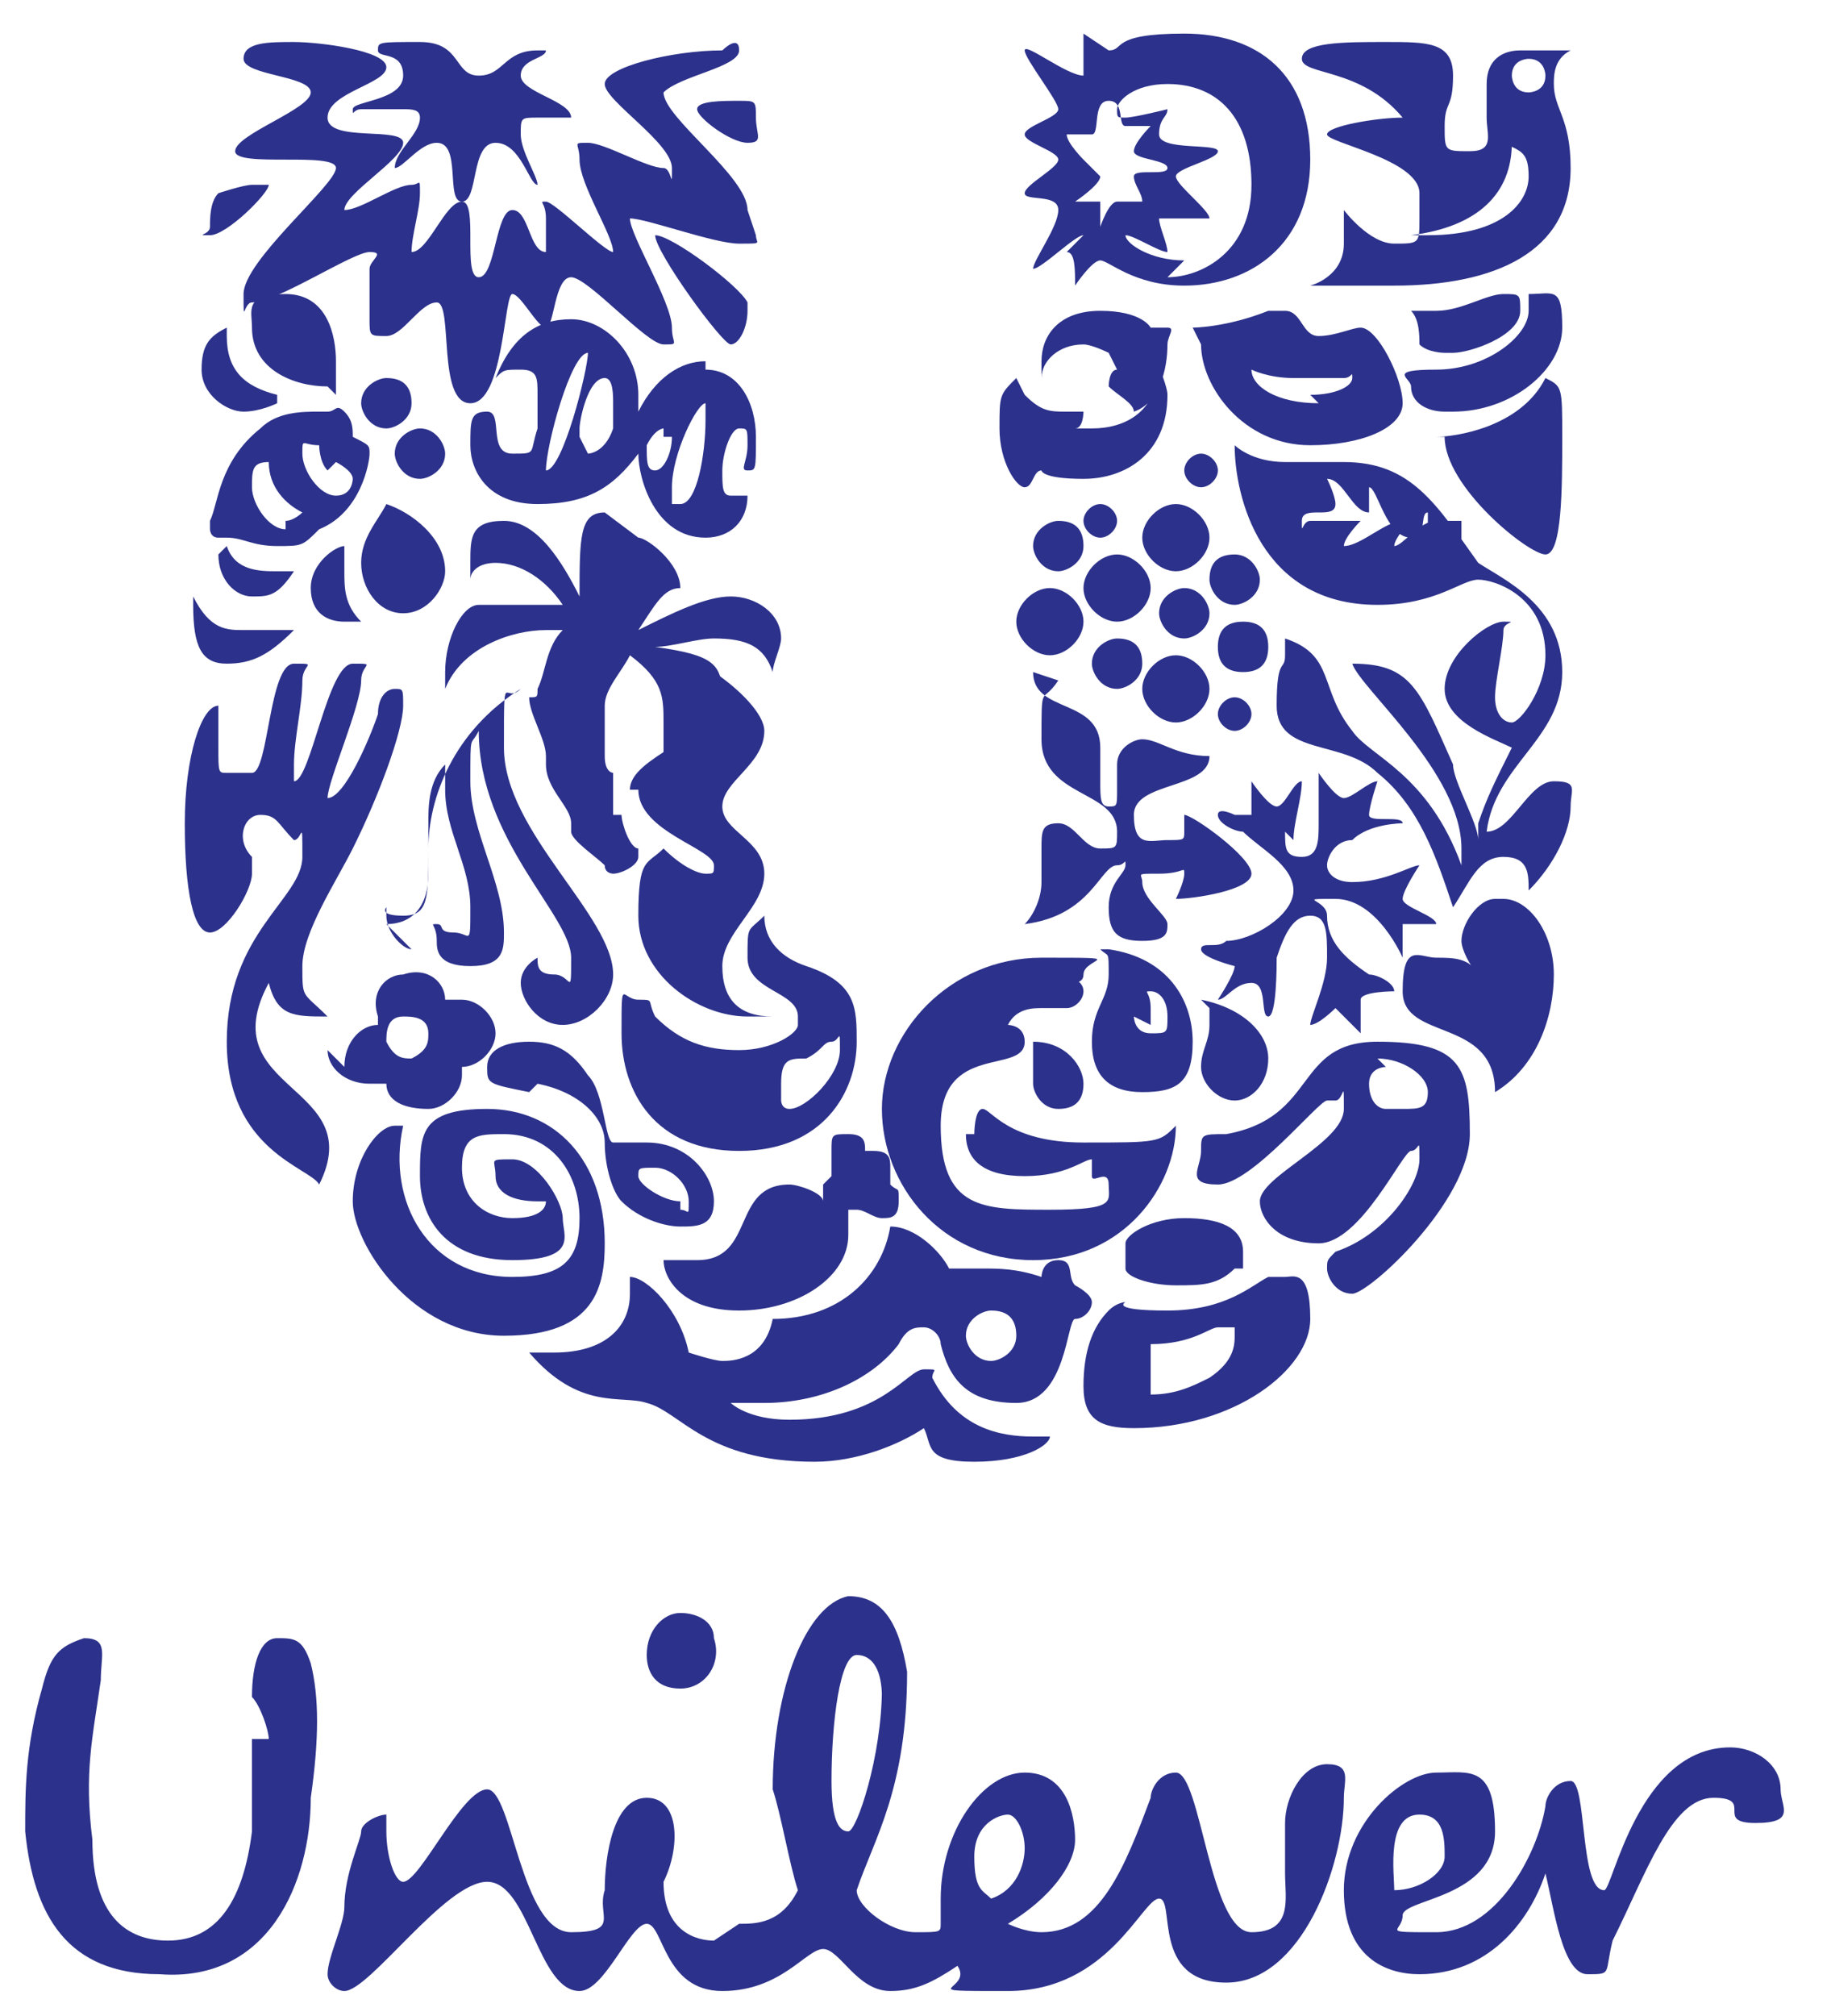 <?xml version="1.0" encoding="UTF-8"?>
<svg id="Layer_1" data-name="Layer 1" xmlns="http://www.w3.org/2000/svg" version="1.1" viewBox="0 0 21.8 24">
  <defs>
    <style>
      .cls-1 {
        fill: #2c318b;
        stroke-width: 0px;
      }
    </style>
  </defs>
  <path class="cls-1" d="M8.8,22.9c.2,0,.5,0,.7-.4-.1-.3-.2-.9-.3-1.2,0-1.2.4-2.2.9-2.3.4,0,.6.3.7.9,0,1.4-.4,2-.6,2.6,0,.2.4.5.7.5s.3,0,.3-.1c0,0,0-.2,0-.3,0-.8.5-1.5,1-1.5s.6.5.6.8-.3.7-.8,1c0,0,.2.1.4.1.7,0,1-.8,1.3-1.6,0-.1.1-.3.3-.3.3,0,.4,1.9.9,1.9s.4-.4.4-.7,0-.3,0-.6.2-.7.5-.7.2.2.2.4c0,.8-.5,2.2-1.4,2.2s-.6-1-.8-1-.6,1.1-1.8,1.1-.4,0-.6-.3c-.3.2-.5.3-.8.3-.4,0-.6-.5-.8-.5s-.5.5-1.2.5-.7-.8-.9-.8-.5.8-.8.8c-.5,0-.6-1.3-1.1-1.3s-1.4,1.3-1.7,1.3c-.1,0-.2-.1-.2-.2,0-.2.2-.6.2-.8,0-.4.2-.8.2-.9,0-.1.2-.2.3-.2,0,0,0,.1,0,.2,0,.3.1.6.2.6.2,0,.7-1.1,1-1.1s.4,1.7,1,1.7.3-.2.4-.5c0-.4.1-1.1.5-1.1s.4.6.2,1c0,.6.4.7.6.7M18.4,21.5c-.1.6-.6,1.5-1.3,1.5s-.4,0-.4-.2,1.1-.2,1.1-1-.3-.7-.7-.7-1.1.6-1.1,1.4.5,1,.9,1c.8,0,1.3-.6,1.5-1.2.1.4.2,1.2.5,1.2s.2,0,.3-.4c.4-.8.7-1.7,1.2-1.7s0,.3.5.3.3-.2.3-.4c0-.3-.3-.5-.6-.5-1.1,0-1.4,1.7-1.5,1.7-.3,0-.2-1.3-.4-1.3s-.3.2-.3.3M10.5,20.2c0-.3-.1-.5-.3-.5-.2,0-.3.8-.3,1.5,0,.5.1.6.2.6.1,0,.4-.9.4-1.7M8.5,19.5c0-.2-.2-.3-.4-.3s-.4.2-.4.5c0,.2.1.4.4.4s.5-.3.4-.6M12.2,22c0-.2-.1-.4-.2-.4s-.4.1-.4.5.1.4.2.5c.3-.1.4-.4.4-.6M16.9,21.6c.3,0,.3.3.3.5,0,.2-.3.4-.6.4,0-.2-.1-.9.3-.9M3.2,20.7c0-.1-.1-.4-.2-.5,0-.4.1-.7.3-.7.2,0,.3,0,.4.3.1.4.1.9,0,1.6,0,1-.5,2.2-1.8,2.1-1.1,0-1.5-.7-1.6-1.7,0-.5,0-1,.2-1.7.1-.4.2-.5.5-.6.3,0,.2.2.2.5-.1.7-.2,1.1-.1,1.9,0,.9.4,1.2.9,1.2.6,0,.9-.5,1-1.3,0-.6,0-.9,0-1.1M17.2,5.2c0,.6,1,1.4,1.2,1.4.2,0,.2-.8.2-1.4s0-.6-.2-.7c-.3.6-1.1.7-1.3.7M17.3,4.9c.7,0,1.3-.5,1.3-1s-.1-.4-.4-.4c0,0,0,.1,0,.2,0,.3-.5.7-1.1.7s-.3.1-.3.2c0,.2.2.3.4.3M17.2,4.2c0,0-.2,0-.3-.1,0-.1,0-.3-.1-.4.1,0,.2,0,.3,0,.3,0,.6-.2.8-.2s.2,0,.2.2c0,.3-.6.5-.8.5M3,9.2c.2,0,.2-1.3.5-1.3s.1,0,.1.2c0,.3-.1.7-.1,1s0,.2,0,.2c.2,0,.4-1.4.7-1.4s.1,0,.1.2c0,.3-.4,1.2-.4,1.4s0,0,0,0c.2,0,.5-.7.6-1,0-.2.1-.3.2-.3s.1,0,.1.2c0,.3-.3,1.1-.6,1.7-.2.4-.6,1-.6,1.4s0,.3.3.6c-.4,0-.6,0-.7-.4-.7,1.3,1.2,1.2.6,2.4-.1-.2-1.1-.4-1.1-1.7s.9-1.7.9-2.2,0-.2-.1-.2c-.2-.2-.2-.3-.4-.3s-.3.3-.1.5c0,0,0,.1,0,.2,0,.2-.3.7-.5.7s-.3-.5-.3-1.3.2-1.4.4-1.4,0,0,0,0c0,0,0,.2,0,.5s0,.3.1.3"/>
  <path class="cls-1" d="M4.6,11c.3,0,.5-.2.5-.6v-.6c0-.2,0-.5.2-.7,0,0,0,.2,0,.3,0,.5.3.9.3,1.4s0,.3-.2.3-.1-.1-.2-.1,0,0,0,.2c0,.1,0,.3.4.3s.4-.2.4-.4c0-.6-.4-1.2-.4-1.8s0-.4.1-.6c0,1.3,1.1,2.2,1.1,2.7s0,.2-.2.2-.2-.1-.2-.2,0,0,0,0c0,0-.2.1-.2.3s.2.5.5.5.6-.3.6-.6c0-.7-1.3-1.7-1.3-2.7s0-.5.2-.7c-.8.5-1.1,1.3-1.1,1.9s0,.8-.3.8-.2-.1-.2-.1,0,.1,0,.1c0,.2.2.4.3.4M15.6,4.7c.3,0,.5-.1.5-.2s0,0-.1,0-.2,0-.6,0c-.3,0-.5-.1-.5-.1s0,0,0,0c0,.2.3.4.8.4M14.2,3.9c0,0,.4,0,.9-.2,0,0,.1,0,.2,0,.2,0,.2.3.4.3s.4-.1.5-.1c.2,0,.5.6.5.9s-.5.5-1.1.5c-.8,0-1.3-.7-1.3-1.2s0,0,0,0M4.7,13.4c-.2,0-.5.4-.5.9s.7,1.6,1.8,1.6,1.2-.6,1.2-1.1c0-1-.6-1.6-1.4-1.6s-.8.3-.8.8.3,1,1.1,1,.6-.3.6-.5-.3-.7-.6-.7-.2,0-.2.2.2.3.5.3.1,0,.1,0c0,0,0,0,0,0,0,.1-.1.2-.4.2-.3,0-.6-.2-.6-.6s.2-.4.5-.4c.6,0,.9.5.9,1s-.2.7-.8.7c-1,0-1.5-.9-1.3-1.8M11.5,15.9c0,.1.1.3.3.3.1,0,.3-.1.3-.3s-.1-.3-.3-.3c-.1,0-.3.1-.3.3M12,17.1c.3,0,.3,0,.4,0s.1,0,.1,0c0,.1-.3.3-.9.3s-.5-.2-.6-.4c-.3.2-.8.4-1.3.4-1.3,0-1.6-.6-2-.7-.3-.1-.8.1-1.4-.6,0,0,.2,0,.3,0,.6,0,.9-.3.9-.7s0-.1,0-.2c.2,0,.6.4.7.9,0,0,.3.1.4.1s.5,0,.6-.5c.8,0,1.3-.5,1.4-1.1.3,0,.6.3.7.5.1,0,.2,0,.4,0s.4,0,.7.1c0,0,0-.2.2-.2.2,0,.1.2.2.3,0,0,.2.1.2.2s-.1.2-.2.2,0,0,0,0c-.1,0-.1,1-.7,1s-.8-.3-.9-.7c0-.1-.1-.2-.2-.2s-.2,0-.3.2c-.3.4-.9.7-1.6.7s-.4,0-.4,0,0,0,0,0c0,0,.2.2.7.2,1.1,0,1.4-.6,1.6-.6s.1,0,.1.1c.3.6.8.7,1.2.7M15.8,13.1c-.1,0-.9,1-1.3,1s-.2-.2-.2-.4,0-.2.3-.2c1.1-.2.8-1.1,1.8-1.1s1.1.3,1.1,1.1-1.2,1.9-1.4,1.9-.3-.2-.3-.3,0-.1.1-.2c.6-.2,1-.8,1-1.1s0-.1-.1-.1-.6,1.1-1.1,1.1-.7-.3-.7-.5c0-.3,1-.7,1-1.1s0-.1-.1-.1M16.5,12.7c0,0-.2,0-.2.2s.1.3.2.3c0,0,.1,0,.2,0,.2,0,.3,0,.3-.2s-.3-.4-.6-.4M4.7,5.4c0,.1.1.3.3.3.1,0,.3-.1.3-.3,0-.1-.1-.3-.3-.3-.1,0-.3.1-.3.3M4.3,4.8c0,.1.1.3.3.3.1,0,.3-.1.3-.3s-.1-.3-.3-.3c-.1,0-.3.1-.3.3M4.1,6.5c-.1,0-.4.2-.4.5s.2.4.4.4.2,0,.2,0c-.2-.2-.2-.4-.2-.6s0-.2,0-.3M2.6,6.6s0,0,0,0c0,.3.2.5.4.5s.3,0,.5-.3c0,0-.2,0-.2,0-.2,0-.5,0-.6-.3M2.3,7.2c0,.5.1.7.4.7s.5-.1.8-.4c-.2,0-.4,0-.6,0s-.4,0-.6-.4M4,4.7c0-.1,0-.2,0-.4,0-.3-.1-.8-.6-.8s-.4.2-.4.4c0,.5.5.7.9.7M3.4,6.3c-.2,0-.4-.3-.4-.5s0-.3.2-.3,0,0,0,0c0,.3.2.5.4.6,0,0,0,0,0,0,0,0-.1.1-.2.1M4,5.5c0,0,.2.1.2.2,0,0,0,.2-.2.2-.2,0-.4-.3-.4-.5s0-.1.2-.1,0,0,0,0c0,0,0,.2.1.3M2.5,6.3s0,0,0,0c0,0,0,.1.1.1s0,0,.1,0c.2,0,.3.1.6.1s.3,0,.5-.2c.5-.2.6-.8.6-.9s0-.1-.2-.2c0-.1,0-.2-.1-.3s-.1,0-.2,0c0,0,0,0-.1,0-.2,0-.5,0-.7.2-.5.4-.5.9-.6,1.1M4.6,6c-.1.2-.3.4-.3.7s.2.6.5.6.5-.3.5-.5c0-.4-.4-.7-.7-.8M3.3,4.8s-.2.1-.4.1-.5-.2-.5-.5.1-.4.3-.5c0,0,0,0,0,.1,0,.4.2.6.6.7M14.4,6.9c0,.1.1.3.3.3.1,0,.3-.1.3-.3,0-.1-.1-.3-.3-.3s-.3.1-.3.3M14.5,7.7c0,.2.1.3.3.3s.3-.1.3-.3c0-.2-.1-.3-.3-.3-.2,0-.3.1-.3.3M13.6,8.2c0,.2.2.4.4.4.2,0,.4-.2.4-.4s-.2-.4-.4-.4c-.2,0-.4.2-.4.4M13.8,7.3c0,.1.1.3.3.3.1,0,.3-.1.3-.3,0-.1-.1-.3-.3-.3-.1,0-.3.1-.3.3M13,7.9c0,.1.1.3.3.3.1,0,.3-.1.3-.3s-.1-.3-.3-.3c-.1,0-.3.1-.3.3M13.6,6.4c0,.2.2.4.4.4s.4-.2.4-.4-.2-.4-.4-.4-.4.2-.4.4M14.1,5.6c0,.1.1.2.2.2h0c.1,0,.2-.1.2-.2,0-.1-.1-.2-.2-.2,0,0,0,0,0,0-.1,0-.2.1-.2.2h0M12.9,6.2c0,.1.1.2.2.2.1,0,.2-.1.2-.2s-.1-.2-.2-.2c-.1,0-.2.1-.2.2M12.9,7c0,.2.2.4.4.4,0,0,0,0,0,0,.2,0,.4-.2.4-.4,0,0,0,0,0,0,0-.2-.2-.4-.4-.4-.2,0-.4.2-.4.4,0,0,0,0,0,0M12.1,7.4c0,.2.2.4.4.4s.4-.2.4-.4-.2-.4-.4-.4-.4.2-.4.4M12.3,6.5c0,.1.1.3.3.3.1,0,.3-.1.3-.3s-.1-.3-.3-.3c-.1,0-.3.1-.3.3M14.5,8.5c0-.1.1-.2.2-.2s.2.1.2.2-.1.2-.2.2-.2-.1-.2-.2M14.7,15.8s0,0,0,.1,0,.3-.3.5c-.2.1-.4.2-.7.2,0-.2,0-.3,0-.5s0,0,0-.1h0c.5,0,.7-.2.8-.2M14.8,15.1c0,0,0-.1,0-.2h0c0-.3-.3-.4-.7-.4s-.7.2-.7.3v.3c0,.1.3.2.6.2s.5,0,.7-.2M15.1,15.2c-.2.1-.5.4-1.2.4s-.5-.1-.5-.1-.1,0-.2.1c-.2.2-.3.5-.3.9s.2.5.6.5c1.2,0,2.1-.7,2.1-1.3s-.2-.5-.3-.5M15.3,9.9c0,.2,0,.3.2.3s.2-.2.2-.4,0-.4,0-.6,0,0,0,0c0,0,.2.3.3.3s.3-.2.4-.2,0,0,0,0c0,0-.1.3-.1.4s.4,0,.4.1c0,0-.4,0-.6.2-.2,0-.3.2-.3.3s.1.2.3.2c.4,0,.7-.2.8-.2s0,0,0,0c0,0-.2.3-.2.4s.4.2.4.3c0,0,0,0,0,0,0,0-.2,0-.3,0s0,0-.1,0c0,0,0,.4,0,.4s-.3-.7-.8-.7-.1,0-.1.2c0,.3.2.5.5.7.1,0,.3.1.3.2,0,0-.4,0-.4.1s0,.3,0,.4,0,0,0,0c0,0-.3-.3-.3-.3s-.2.2-.3.2,0,0,0,0c0-.1.2-.5.2-.8s0-.5-.2-.5-.3.2-.4.5c0,.1,0,.7-.1.7s0-.4-.2-.4-.3.2-.4.2,0,0,0,0c0,0,.2-.3.2-.4,0,0-.4-.1-.4-.2s.2,0,.3-.1c.3,0,.8-.3.8-.6s-.4-.5-.6-.7c-.1,0-.3-.1-.3-.2s.2,0,.2,0c0,0,.2,0,.2,0s0-.2,0-.3,0-.1,0-.1c0,0,.2.3.3.3.1,0,.2-.3.3-.3s0,0,0,0c0,.2-.1.5-.1.7M12.3,8c0,.5.8.3.8.9s0,.2,0,.4,0,.3.1.3.1,0,.1-.2,0-.2,0-.3c0-.2.2-.3.3-.3.2,0,.4.2.8.2,0,.4-.9.3-.9.7s.2.3.4.3.2,0,.2-.1,0-.1,0-.2c0,0,0,0,0,0,0,0,0,0,0,0,.1,0,.8.5.8.7s-.7.3-.9.3,0,0,0,0c0,0,.1-.2.1-.3s0,0-.3,0-.2,0-.2.1c0,.2.3.4.3.5s0,.2-.3.2-.4-.1-.4-.4.2-.4.2-.5,0,0-.1,0c-.2,0-.3.6-1.1.7.1-.1.2-.3.2-.5s0-.2,0-.4,0-.3.2-.3c.2,0,.3.3.5.3s.2,0,.2-.2c0-.5-.9-.4-.9-1.1s0-.4.2-.7"/>
  <path class="cls-1" d="M13.5,12.1c0,0,0,.2.2.2s.2,0,.2-.2-.1-.3-.2-.3,0,0,0,.2c0,0,0,.1,0,.2M13.2,11.3c.7.1,1,.6,1,1.1s-.2.6-.6.6-.6-.2-.6-.6.2-.5.2-.8,0-.2-.1-.3M12.3,12.4c0,0,0,.1,0,.2,0,0,0,.2,0,.3s.1.3.3.3.3-.1.3-.3c0-.2-.2-.5-.6-.5M14.4,12c0,0,0,.1,0,.2,0,.2-.1.3-.1.5s.2.4.4.4.4-.2.4-.5-.3-.6-.8-.7M12.5,11.6c.3,0,.4.1.4.2,0,.1-.1.2-.2.2s-.2,0-.3,0-.3,0-.4.2c0,0,.2,0,.2.2,0,.4-1,0-1,1s.5,1,1.3,1,.7-.1.7-.3-.2,0-.2-.1,0-.1,0-.2,0,0,0,0c-.1,0-.3.2-.8.2s-.7-.2-.7-.5,0,0,0,0,0,0,.1,0,0,0,0,0,0-.3.1-.3.3.4,1.2.4.9,0,1.1-.2c0,.7-.6,1.6-1.7,1.6s-1.8-.9-1.8-1.8.8-1.8,1.9-1.8.5,0,.5.2-.4,0-.4.3M8.4,4.4c.4,0,.6.4.6.8s0,.4-.1.4,0-.1,0-.3c0-.2,0-.2-.1-.2-.1,0-.2.3-.2.5s0,.3.1.3.1,0,.2,0c0,.3-.2.5-.5.5-.6,0-.8-.7-.8-1-.3.4-.6.6-1.2.6s-.8-.4-.8-.7,0-.4.2-.4,0,.5.3.5.2,0,.3-.3c0-.1,0-.3,0-.4,0-.2,0-.3-.2-.3s-.2,0-.3.1c.2-.5.5-.7.9-.7s.8.4.8.9,0,.1,0,.2c.2-.4.5-.6.8-.6M7.9,5.2c0-.1,0-.1,0-.1,0,0-.1,0-.2.2,0,.2,0,.3.1.3s.2-.2.2-.4M7,5.4c0,0,.2,0,.3-.3,0,0,0-.2,0-.3s0-.3-.1-.3c-.2,0-.3.5-.3.6s0,.1,0,.1M8.1,6c.2,0,.3-.6.3-1s0-.2,0-.2c-.1,0-.4.6-.4,1s0,.2,0,.2M6.5,5.6c.2,0,.5-1.2.5-1.4s0,0,0,0c-.2,0-.5,1.1-.5,1.4s0,0,0,0"/>
  <path class="cls-1" d="M7.2,6.1c-.3,0-.3.3-.3,1-.2-.4-.5-.9-.9-.9s-.4.2-.4.5,0,.2,0,.2c0-.1.1-.2.3-.2.3,0,.6.2.8.5-.2,0-.5,0-.7,0s-.2,0-.3,0c-.2,0-.4.4-.4.8s0,.1,0,.2c.2-.5.8-.7,1.2-.7s.1,0,.2,0c-.2.2-.2.5-.3.7,0,.1,0,.1-.1.1,0,.2.2.5.2.7s0,.1,0,.1c0,.3.3.5.3.7s0,0,0,.1c0,.1.3.3.4.4,0,.1.1.1.1.1.1,0,.3-.1.3-.2s0,0,0-.1c-.1,0-.2-.3-.2-.4,0,0-.1,0-.1,0,0-.1,0-.4,0-.5,0,0-.1,0-.1-.2s0-.4,0-.5c0,0,0,0,0-.1,0-.2.2-.4.3-.6.4.3.4.5.4.8s0,.2,0,.4c.3-.1.7-.3.7-.7s-.1-.5-.8-.6c.2,0,.5-.1.7-.1.4,0,.6.1.7.4,0-.1.1-.3.1-.4,0-.3-.3-.5-.6-.5s-.7.2-1.1.4c.2-.3.3-.5.5-.5s0,0,0,0c0-.3-.4-.6-.5-.6M17.9,10.7c.3,0,.6.4.6.9s-.2,1.1-.7,1.4c0-.9-1.1-.6-1.1-1.2s.2-.4.4-.4.4,0,.5.2c-.1-.1-.2-.3-.2-.4,0-.2.2-.5.4-.5M13.2,4.2c0,0-.2-.1-.3-.1-.3,0-.5.2-.5.4,0,0,0-.1,0-.2,0-.3.2-.6.7-.6s.6.2.6.2.1,0,.2,0,0,.1,0,.2c0,.3-.1.7-.4.8,0-.1-.2-.2-.3-.3,0,0,0,0,0,0,0,0,0-.2.1-.2M12.2,4.7c.2.2.3.2.5.2s.2,0,.2,0,0,0,0,0c0,0,0,.2-.1.2,0,0,.2,0,.2,0,.4,0,.8-.2.8-.8,0,.1.1.3.1.4,0,.7-.5,1-1,1s-.5-.1-.5-.1c-.1,0-.1.2-.2.2-.1,0-.3-.3-.3-.7s0-.4.2-.6M6.8.6s-.2,0-.4,0c-.4,0-.4.3-.7.3s-.2-.4-.7-.4-.5,0-.5.1.3,0,.3.3-.6.3-.6.4,0,0,.1,0c.1,0,.4,0,.5,0s.2,0,.2.1c0,.2-.3.4-.3.6s0,0,0,0c.1,0,.3-.3.5-.3.3,0,.1.7.3.7s.1-.7.4-.7.4.5.5.5,0,0,0,0c0-.1-.2-.4-.2-.6s0-.2.2-.2c.1,0,.3,0,.4,0s0,0,0,0c0-.2-.6-.3-.6-.5s.3-.2.3-.3M8.3,1.3c0,.1.4.4.6.4s.1-.1.1-.3,0-.2-.2-.2-.5,0-.5.1M8.9,2.5c0-.4-1-1.1-1-1.4,0,0,0,0,0,0,.2-.2.9-.3.9-.5s-.2,0-.2,0c-.6,0-1.4.2-1.4.4s.8.7.8,1,0,0-.1,0c-.2,0-.7-.3-.9-.3s-.1,0-.1.2c0,.3.4.9.4,1.1s0,0,0,0c-.1,0-.7-.6-.8-.6s0,0,0,.2v.2c0,.1,0,.2,0,.2-.2,0-.2-.5-.4-.5s-.2.8-.4.8,0-.9-.2-.9-.4.6-.6.6,0,0,0,0c0-.2.1-.5.1-.7s0-.1-.1-.1c-.2,0-.6.3-.8.3s0,0,0,0c0-.2.7-.6.7-.8s-.9,0-.9-.3.7-.4.7-.6c0-.2-.8-.3-1.1-.3s-.6,0-.6.2c0,.2.8.2.8.4s-.9.5-.9.7,1.2,0,1.2.2-1.1,1.1-1.1,1.5,0,.1.1.1c.3,0,1.2-.6,1.4-.6s0,.1,0,.2c0,.2,0,.4,0,.6s0,.2.2.2c.2,0,.4-.4.6-.4s0,1.2.4,1.2.4-1.3.5-1.3.3.4.4.4.1-.6.3-.6.9.8,1.1.8.1,0,.1-.2c0-.3-.5-1.1-.5-1.3s0,0,0,0c.2,0,1,.3,1.3.3s.2,0,.2-.1M3.2,2.2c0,.1-.5.6-.7.6s0,0,0-.1c0-.1,0-.3.1-.4,0,0,.3-.1.4-.1s.2,0,.2,0M7.8,2.8c0,.2.8,1.3.9,1.3s.2-.2.2-.4,0-.1,0-.1c-.1-.2-.9-.8-1.1-.8s0,0,0,0M18,.9c0,0,0,.2.2.2,0,0,.2,0,.2-.2,0,0,0,0,0,0,0,0,0-.2-.2-.2,0,0-.2,0-.2.2,0,0,0,0,0,0M16.9,2.3c0-.4-1.1-.6-1.1-.7s.6-.2.9-.2c-.5-.6-1.2-.5-1.2-.7s.5-.2,1-.2.8,0,.8.4-.1.3-.1.6,0,.3.3.3.2-.2.2-.4,0-.3,0-.4c0-.3.2-.4.4-.4s.3,0,.6,0c-.2.1-.2.3-.2.4,0,.3.2.4.2,1,0,1-.9,1.4-2.1,1.4s-.7,0-1,0c0,0,0,0,0,0,0,0,.4-.1.4-.5s0-.3,0-.4,0,0,0,0c0,0,.3.4.6.4s.3,0,.3-.3M18,1.7c0,.6-.4,1-1.2,1.1,0,0,.2,0,.2,0,.9,0,1.2-.4,1.2-.7s-.1-.3-.3-.4M17.6,9.8c.1-.3.2-.5.4-.9-.2-.1-.8-.3-.8-.7s.5-.8.7-.8,0,0,0,.1c0,.2-.1.6-.1.8s.1.3.2.3.4-.4.4-.8c0-.7-.6-.9-.8-.9s-.5.3-1.2.3c-1.4,0-1.7-1.3-1.7-1.9s0,0,0,0c0,0,.2.2.6.2s.4,0,.7,0c.8,0,1.1.5,1.6,1.2.3.2,1,.5,1,1.3s-.8,1.1-.9,1.9c.3,0,.5-.6.8-.6s.2.1.2.3c0,.3-.2.7-.5,1,0,0,0,0,0,0,0-.2,0-.4-.3-.4-.3,0-.4.3-.6.6-.2-.6-.4-1.2-.9-1.6-.4-.4-1.2-.2-1.2-.8s.1-.4.1-.6,0-.1,0-.2c.6.2.4.6.8,1.1.2.3.9.5,1.3,1.6,0,0,0-.1,0-.2,0-.9-1.2-1.9-1.3-2.2.7,0,.8.3,1.2,1.2,0,.2.3.7.3.9M17.4,6.8c0-.1-.3-.1-.4-.5,0,0,0-.2,0-.2-.1,0,0,.3-.2.3-.3,0-.4-.6-.5-.6s0,0,0,0,0,.1,0,.2,0,.1,0,.1c-.2,0-.3-.4-.5-.4s0,0,0,0c0,0,.1.2.1.3,0,.2-.4,0-.4.2s0,0,.1,0c.1,0,.3,0,.4,0s.2,0,.2,0-.2.2-.2.3,0,0,0,0c.2,0,.5-.3.7-.3s.1,0,.1,0c0,0-.2.2-.2.3s0,0,0,0c.1,0,.3-.3.5-.3s.2,0,.3,0,0,0,0,0"/>
  <path class="cls-1" d="M12.7,3c.1,0,.1.2.1.4,0,0,0,0,0,0,0,0,.2-.3.3-.3.1,0,.4.3,1,.3.8,0,1.5-.5,1.5-1.5s-.6-1.5-1.5-1.5-.7.2-.9.2c0,0-.3-.2-.3-.2s0,0,0,.2,0,.3,0,.3c-.2,0-.7-.4-.7-.3s.4.6.4.7-.4.2-.4.3c0,.1.4.2.4.3s-.4.3-.4.4.4,0,.4.2-.3.6-.3.7,0,0,0,0c.1,0,.5-.4.6-.4M12.9,1.9c0,0-.2-.2-.2-.3s0,0,0,0c0,0,.2,0,.3,0s0-.4.2-.4.1.3.2.3.2,0,.3,0,0,0,0,0c0,0-.2.2-.2.3s.4.1.4.2-.4,0-.4.1.1.2.1.3,0,0,0,0c0,0-.2,0-.3,0s-.2.3-.2.3,0,0,0,0v-.3s0,0,0,0c0,0-.2,0-.3,0s0,0,0,0c0,0,.3-.2.3-.3M14.1,3.1c-.4,0-.7-.2-.7-.3s0,0,0,0c.1,0,.4.2.5.2s0,0,0,0c0-.1-.1-.3-.1-.4s0,0,0,0c.2,0,.4,0,.6,0s0,0,0,0c0-.1-.4-.4-.4-.5s.5-.2.5-.3-.7,0-.7-.2.1-.2.1-.3,0,0,0,0-.4.1-.5.1-.1,0-.1-.1c0-.1.2-.3.6-.3.6,0,1,.4,1,1.2s-.6,1.1-1,1.1M9.8,14.1c0,0,0,.1,0,.2,0-.1-.3-.2-.4-.2-.7,0-.4.9-1.1.9s-.3,0-.4,0,0,0,0,0c0,.2.2.6.9.6s1.3-.4,1.3-.9,0-.2,0-.3c0,0,0,0,.1,0,.1,0,.2.1.3.1s.2,0,.2-.2,0-.1-.1-.2c0,0,0-.1,0-.2,0-.1,0-.2-.2-.2s0,0-.1,0c0-.1,0-.2-.2-.2s-.2,0-.2.2,0,.2,0,.3"/>
  <path class="cls-1" d="M8.1,14.3c-.2,0-.5-.2-.5-.3s0-.1.2-.1c.2,0,.4.2.4.4s0,.1-.1.1M6.4,12.9c.5.1.8.4.8.7,0,.3.1.6.2.7.2.2.5.3.7.3s.4,0,.4-.3-.3-.7-.8-.7-.1,0-.2,0-.1,0-.2,0c-.1,0-.1-.6-.3-.8-.2-.3-.4-.4-.7-.4s-.5.1-.5.3,0,.2.5.3"/>
  <path class="cls-1" d="M9.5,12.1c0-.3-.6-.3-.6-.7s0-.3.2-.5c0,.3.2.5.5.6.6.2.6.5.6.9,0,.6-.4,1.3-1.4,1.3s-1.4-.7-1.4-1.4,0-.4.2-.4.1,0,.2.2c.3.3.6.4,1,.4s.7-.2.7-.3M9.6,12.6c-.2,0-.3,0-.3.3s0,.2,0,.2,0,.1.1.1c.2,0,.6-.4.6-.7s0-.1-.1-.1-.1.1-.3.2M7.5,9.4c0-.4,1-.6,1-1.1s0-.2,0-.3c.3.2.6.5.6.7,0,.4-.5.6-.5.9s.5.4.5.8-.5.7-.5,1.1.2.6.6.6c-.1,0-.2,0-.3,0-.6,0-1.3-.5-1.3-1.2s.1-.6.3-.8c.2.2.4.3.5.3s.1,0,.1-.1c0-.2-.9-.4-.9-.9M3.9,12.5c0,.2.2.4.5.4,0,0,.2,0,.2,0,0,.2.2.3.5.3.2,0,.4-.2.4-.4,0,0,0,0,0-.1,0,0,0,0,0,0,.2,0,.4-.2.4-.4,0-.2-.2-.4-.4-.4,0,0-.2,0-.2,0,0-.2-.2-.4-.5-.3-.2,0-.4.2-.3.5,0,0,0,0,0,.1h0c-.2,0-.4.2-.4.5M5.1,12.3c0,.1,0,.2-.2.3-.1,0-.2,0-.3-.2,0-.1,0-.3.2-.3.1,0,.3,0,.3.2"/>
</svg>